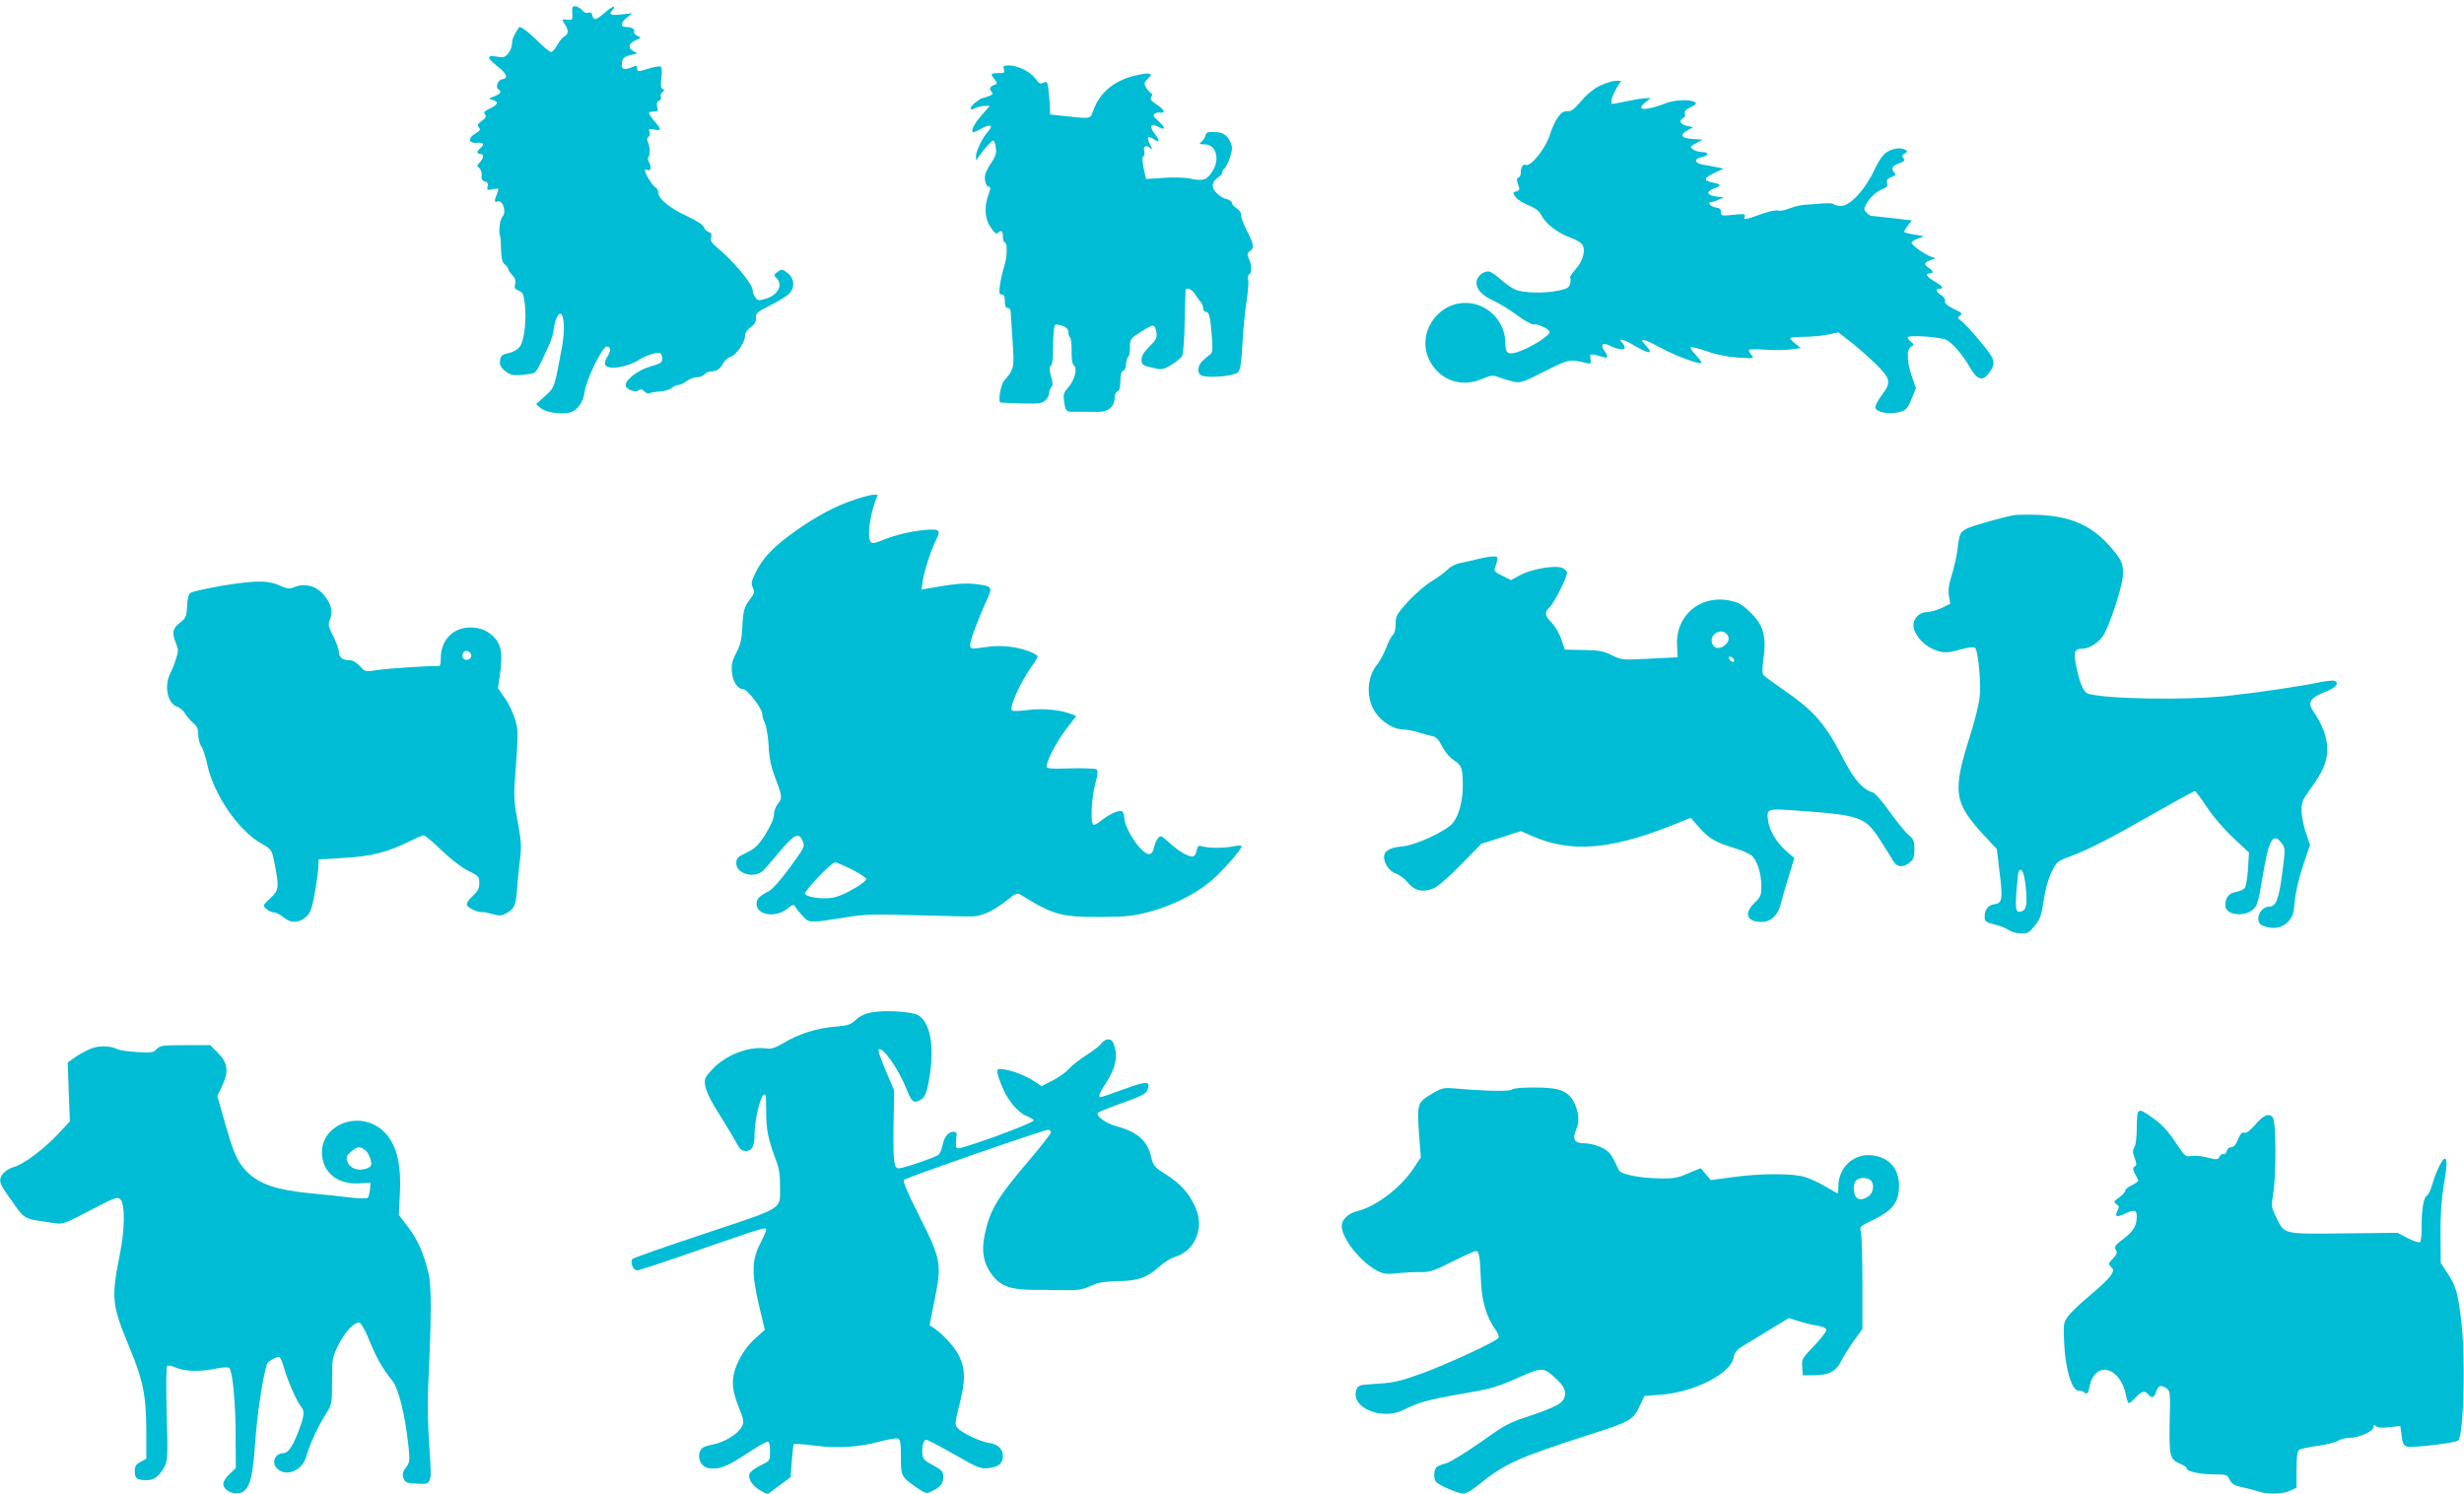 <?xml version="1.0" standalone="no"?>
<!DOCTYPE svg PUBLIC "-//W3C//DTD SVG 20010904//EN"
 "http://www.w3.org/TR/2001/REC-SVG-20010904/DTD/svg10.dtd">
<svg version="1.0" xmlns="http://www.w3.org/2000/svg"
 width="1280pt" height="776pt" viewBox="0 0 1280 776"
 preserveAspectRatio="xMidYMid meet">
<g transform="translate(0,776) scale(0.1,-0.1)"
fill="#00bcd4" stroke="none">
<path d="M2973 7692 c2 -35 1 -37 -27 -34 -29 3 -29 3 -13 -22 22 -33 21 -53
-1 -65 -10 -5 -27 -26 -37 -45 -11 -20 -25 -36 -32 -36 -7 0 -37 24 -67 54
-49 49 -94 83 -100 74 -27 -41 -36 -62 -36 -85 -1 -15 -9 -38 -20 -51 -16 -19
-25 -22 -54 -17 -58 11 -60 -4 -6 -46 54 -42 63 -66 28 -71 -22 -3 -36 -42
-18 -53 18 -11 10 -23 -22 -35 -31 -12 -32 -13 -10 -19 34 -9 30 -24 -12 -44
-30 -14 -35 -21 -27 -31 9 -11 5 -18 -16 -34 -22 -16 -25 -23 -15 -34 9 -11 5
-18 -19 -32 -41 -24 -35 -52 9 -48 34 4 41 -8 17 -28 -8 -7 -15 -16 -15 -21 0
-5 7 -9 15 -9 20 0 19 -19 -2 -43 -16 -16 -16 -20 -3 -30 8 -7 14 -24 12 -38
-2 -19 2 -28 17 -32 14 -3 18 -11 14 -26 -5 -19 -2 -20 28 -14 29 6 32 4 25
-13 -19 -46 -20 -58 -3 -51 29 11 51 -55 26 -80 -12 -12 -20 -82 -12 -96 3 -4
5 -37 6 -73 2 -50 6 -69 20 -78 9 -7 17 -17 17 -23 0 -5 9 -19 21 -32 15 -15
19 -29 15 -47 -5 -20 -2 -26 18 -34 21 -7 26 -18 32 -66 10 -81 -2 -194 -25
-224 -10 -15 -34 -29 -58 -34 -35 -8 -42 -14 -45 -38 -4 -23 2 -34 24 -54 31
-25 47 -28 119 -18 48 7 38 -7 112 153 11 24 21 58 23 75 3 40 21 86 33 86 22
0 27 -82 10 -174 -39 -212 -37 -208 -87 -253 l-47 -43 22 -19 c26 -22 98 -35
146 -26 43 8 77 52 84 109 8 63 92 236 115 236 22 0 23 -23 2 -55 -9 -14 -14
-32 -10 -40 11 -29 115 -14 176 26 34 22 97 42 110 34 5 -3 10 -16 10 -29 0
-19 -9 -25 -61 -40 -62 -17 -129 -68 -129 -97 0 -21 50 -41 67 -27 10 8 18 7
31 -6 10 -9 21 -13 25 -10 3 4 27 8 53 10 25 1 54 10 63 18 10 9 26 16 35 16
10 0 29 9 43 20 14 11 38 20 53 20 15 0 33 7 40 15 7 8 21 15 30 15 32 0 50
12 66 41 8 16 25 31 38 35 29 7 76 74 76 108 0 16 11 32 29 46 22 15 29 28 28
48 -2 24 6 31 73 65 41 20 84 47 97 59 33 30 31 80 -3 107 -31 25 -33 25 -58
6 -17 -13 -17 -15 -2 -30 35 -35 8 -88 -56 -107 -36 -11 -42 -10 -54 7 -8 10
-14 27 -14 37 0 32 -104 157 -185 222 -28 23 -35 34 -31 52 5 17 1 24 -13 29
-10 3 -21 14 -24 24 -3 12 -37 34 -88 58 -93 44 -149 90 -149 122 0 12 -7 24
-15 28 -14 5 -55 72 -55 89 0 3 7 4 15 0 17 -6 20 20 5 44 -5 8 -5 19 -1 25 9
12 8 53 -4 79 -5 11 -4 21 4 25 7 5 9 15 5 26 -6 16 -3 17 24 12 40 -8 40 -1
2 43 -36 43 -37 50 -5 50 22 0 25 3 19 25 -4 17 -1 27 9 31 9 3 13 12 10 21
-3 8 0 19 8 24 11 7 12 11 1 17 -10 7 -11 23 -6 59 4 30 2 53 -4 57 -5 3 -32
-1 -58 -9 -61 -19 -64 -19 -64 1 0 12 -5 14 -17 9 -47 -20 -63 -18 -63 6 0 35
11 46 50 54 33 7 34 8 13 18 -33 15 -29 42 9 58 30 12 31 13 9 23 -12 5 -20
15 -17 22 5 13 -14 24 -45 24 -28 0 -23 25 9 50 l27 21 -57 -6 c-57 -6 -69 0
-46 23 6 6 9 14 7 17 -3 3 -24 -11 -46 -30 -47 -40 -59 -43 -66 -15 -3 14 -10
18 -22 14 -9 -4 -21 1 -29 11 -7 10 -23 20 -34 22 -19 2 -21 -2 -19 -35z"/>
<path d="M5215 7400 c6 -17 2 -20 -29 -20 -41 0 -43 -5 -18 -33 9 -11 13 -22
7 -24 -32 -11 -39 -21 -26 -37 11 -13 9 -17 -14 -26 -14 -5 -29 -10 -33 -10
-4 0 -20 -11 -37 -24 -32 -26 -30 -45 3 -27 12 6 33 11 48 11 l26 0 -36 -41
c-39 -43 -63 -85 -53 -95 3 -3 23 5 45 18 47 26 65 19 35 -15 -28 -30 -63
-101 -63 -129 l0 -22 17 24 c22 33 65 80 74 80 3 0 9 -16 12 -36 5 -29 0 -45
-28 -87 -26 -41 -32 -59 -28 -84 3 -18 11 -33 19 -33 11 0 11 -7 -1 -41 -24
-66 -19 -127 12 -171 18 -27 29 -36 37 -28 17 17 26 11 26 -20 0 -16 5 -30 10
-30 15 0 12 -81 -4 -126 -7 -22 -17 -63 -21 -92 -6 -44 -4 -52 9 -52 12 0 16
-10 16 -35 0 -24 5 -35 15 -35 8 0 15 -8 15 -17 1 -10 5 -78 10 -152 10 -142
8 -150 -43 -208 -19 -21 -34 -111 -19 -114 4 -1 53 -3 109 -5 86 -2 105 0 122
15 12 10 21 27 21 38 0 10 5 24 11 30 9 9 9 23 -1 58 -10 35 -10 49 -2 54 7 4
12 31 12 61 0 102 5 155 15 154 39 -2 65 -18 65 -39 0 -13 4 -26 9 -29 5 -3 8
-35 8 -72 -1 -42 4 -68 12 -73 20 -13 3 -78 -29 -113 -23 -25 -27 -37 -23 -67
8 -58 10 -61 50 -60 21 0 49 0 63 0 14 -1 43 -1 65 -1 51 -1 85 28 85 71 0 17
6 32 15 35 10 4 15 21 15 54 0 33 5 50 15 54 9 3 15 18 15 35 0 16 5 33 10 36
6 3 10 26 10 50 0 43 2 46 55 80 65 41 71 42 79 13 10 -40 7 -49 -34 -89 -28
-28 -40 -48 -40 -68 0 -25 5 -29 54 -41 52 -12 56 -12 100 14 25 15 51 36 57
47 6 12 12 89 13 177 2 86 4 160 5 165 3 17 32 5 48 -20 10 -16 23 -34 30 -41
7 -7 13 -22 13 -33 0 -10 6 -19 14 -19 17 0 23 -23 31 -126 6 -63 4 -84 -6
-93 -8 -6 -24 -19 -35 -29 -32 -26 -39 -68 -14 -82 29 -16 168 -5 190 15 13
12 18 42 24 143 3 70 13 170 21 222 8 52 12 104 9 116 -3 12 -1 25 5 28 15 9
14 49 -1 82 -10 22 -10 28 5 39 24 17 21 35 -16 107 -18 35 -31 71 -29 80 2
10 -8 24 -22 34 -14 9 -26 22 -26 29 0 7 -11 15 -23 19 -39 9 -77 45 -77 71 0
15 10 31 25 41 14 9 25 22 25 29 0 7 3 15 8 17 13 6 42 78 42 108 0 16 -10 41
-23 56 -19 21 -33 27 -67 28 -37 1 -45 -2 -48 -19 -3 -11 -12 -25 -21 -32 -14
-11 -12 -12 16 -13 59 0 82 -73 43 -137 -28 -47 -49 -55 -112 -42 -32 7 -88 9
-144 5 l-91 -6 -12 57 c-7 39 -8 59 -1 61 5 2 7 15 4 28 -7 27 12 33 35 12 8
-8 7 0 -4 20 -20 41 -14 50 20 28 30 -20 32 -8 5 27 -33 42 -23 60 22 36 34
-18 32 -2 -3 31 -28 25 -31 32 -19 40 8 5 20 8 27 5 7 -2 15 0 18 5 3 5 -12
21 -35 36 -30 20 -38 30 -30 40 8 9 7 15 -2 21 -7 4 -19 18 -25 30 -11 19 -10
25 9 43 31 28 17 35 -49 21 -116 -23 -197 -86 -232 -181 -19 -50 -7 -48 -151
-33 l-75 8 -2 55 c-2 30 -5 70 -8 88 -5 28 -8 31 -25 22 -15 -8 -23 -4 -41 21
-26 36 -90 68 -137 69 -29 0 -32 -3 -27 -20z"/>
<path d="M8314 7316 c-32 -15 -69 -44 -99 -80 -38 -44 -54 -56 -74 -54 -31 4
-62 -38 -91 -126 -23 -70 -98 -163 -124 -153 -15 6 -26 -12 -26 -43 0 -10 -6
-20 -12 -23 -10 -3 -10 -11 -2 -35 10 -27 9 -31 -9 -36 -19 -5 -19 -7 -5 -28
8 -13 39 -33 67 -44 36 -15 57 -30 67 -50 22 -45 82 -92 146 -116 33 -11 64
-30 69 -41 17 -30 1 -85 -36 -126 -19 -21 -32 -41 -29 -44 4 -3 4 -17 0 -31
-5 -20 -15 -26 -56 -35 -73 -16 -184 -14 -227 4 -20 8 -55 33 -79 55 -24 22
-52 40 -62 40 -31 0 -62 -29 -62 -59 0 -36 31 -68 94 -96 28 -13 82 -46 120
-75 38 -28 76 -48 83 -46 17 7 83 -24 83 -39 0 -21 -108 -87 -173 -106 -45
-13 -57 -2 -57 50 -1 94 -66 178 -158 201 -172 43 -318 -145 -232 -300 55 -98
164 -134 269 -89 47 20 57 21 85 10 17 -7 50 -17 74 -23 41 -9 48 -7 165 52
127 65 129 65 218 44 25 -5 26 -4 21 22 -5 28 -1 29 71 8 21 -7 22 5 1 34 -21
31 -9 45 24 28 45 -22 82 -28 82 -13 0 7 -5 18 -12 25 -28 28 5 21 60 -12 80
-48 106 -48 60 1 -37 39 -13 36 73 -11 86 -46 207 -91 217 -81 3 3 -10 21 -28
40 -18 19 -31 37 -28 41 4 3 42 -6 85 -21 50 -18 108 -29 163 -33 84 -5 85 -5
67 15 -9 11 -14 22 -11 26 3 3 43 3 89 0 45 -3 104 -2 131 2 l49 7 -28 22
c-15 12 -27 25 -27 29 0 4 31 7 68 7 38 0 94 5 125 11 l57 12 57 -44 c32 -24
91 -76 131 -114 85 -83 89 -101 36 -170 -19 -26 -34 -54 -32 -63 5 -24 74 -37
124 -23 36 10 43 16 64 68 l23 57 -21 60 c-27 76 -29 141 -4 155 16 10 16 12
0 25 -10 7 -18 18 -18 23 0 14 170 3 201 -13 33 -17 83 -75 123 -144 36 -63
66 -72 97 -30 40 55 36 70 -44 166 -40 49 -85 97 -98 106 -20 14 -22 19 -9 27
17 12 17 13 -38 40 -29 15 -42 27 -38 37 3 8 -5 21 -19 30 -28 18 -33 34 -10
34 26 0 16 14 -25 38 -41 23 -52 42 -25 42 21 0 19 13 -5 28 -27 17 -25 29 8
40 l27 10 -30 11 c-35 15 -95 58 -95 71 0 4 15 14 33 20 l32 13 -48 8 c-27 4
-51 10 -54 13 -3 3 5 18 17 33 l22 28 -104 12 c-56 6 -106 12 -110 12 -4 1
-14 8 -22 17 -14 13 -14 19 -2 42 18 35 54 68 88 81 20 7 25 15 21 30 -4 16 1
23 23 31 21 8 24 14 16 22 -21 21 -13 36 23 49 28 10 32 15 23 27 -10 11 -8
16 6 24 15 8 16 12 5 19 -23 14 -62 10 -95 -10 -22 -13 -43 -43 -68 -96 -48
-102 -126 -185 -172 -185 -18 0 -35 4 -38 9 -3 5 -29 6 -58 4 -29 -2 -71 -6
-93 -7 -22 -1 -57 -10 -79 -19 -21 -9 -48 -14 -60 -11 -12 3 -47 -4 -77 -15
-94 -34 -103 -35 -96 -17 6 15 -1 16 -58 10 -61 -6 -65 -6 -65 14 0 15 -7 22
-27 24 -25 3 -47 28 -24 28 5 0 22 5 38 12 l28 12 -39 5 c-52 8 -55 25 -9 43
39 16 36 20 -19 32 -40 9 -35 23 19 48 l47 22 -34 7 c-19 4 -52 10 -72 13 -46
8 -50 31 -8 40 38 7 39 26 2 26 -16 0 -37 6 -47 14 -18 13 -17 15 16 32 l34
19 -52 3 c-60 3 -70 22 -25 46 l27 15 -32 7 c-34 7 -44 30 -19 40 8 3 12 13 9
23 -3 13 4 22 26 32 17 8 31 17 31 20 0 23 -98 25 -155 3 -106 -41 -162 -39
-109 3 l29 23 -25 0 c-14 0 -56 -7 -95 -15 -38 -8 -73 -15 -77 -15 -15 0 -7
34 17 77 l26 43 -28 0 c-15 0 -51 -11 -79 -24z"/>
<path d="M4445 5166 c-102 -33 -207 -89 -317 -168 -111 -79 -166 -137 -203
-213 -22 -44 -24 -56 -14 -78 10 -22 8 -30 -14 -59 -32 -43 -37 -62 -41 -152
-3 -58 -10 -87 -31 -127 -22 -43 -26 -62 -23 -101 5 -51 30 -88 58 -88 22 0
100 -102 100 -130 0 -12 6 -33 14 -48 7 -15 16 -67 19 -117 3 -64 13 -110 32
-160 39 -102 40 -111 16 -141 -12 -15 -21 -41 -21 -58 0 -19 -17 -57 -44 -101
-37 -58 -53 -73 -98 -95 -47 -22 -53 -29 -53 -55 0 -53 87 -80 135 -42 8 7 48
51 88 100 79 94 102 105 122 57 12 -28 9 -33 -67 -137 -48 -66 -91 -114 -111
-124 -48 -25 -62 -39 -62 -65 0 -57 95 -74 156 -28 36 28 37 28 48 9 6 -10 24
-32 39 -48 32 -33 33 -33 227 -2 89 15 144 16 360 10 140 -4 273 -7 294 -6 49
1 109 30 177 84 48 38 53 40 75 26 165 -102 206 -114 414 -113 134 1 168 5
252 27 113 30 230 88 313 155 56 45 164 167 165 185 0 5 -19 5 -42 0 -53 -10
-125 -10 -159 -1 -24 7 -27 5 -33 -22 -3 -18 -12 -30 -21 -30 -26 0 -74 29
-121 72 -43 39 -45 40 -59 22 -8 -10 -17 -32 -20 -47 -11 -46 -34 -46 -76 1
-43 49 -79 121 -79 157 0 14 -6 28 -14 31 -17 6 -69 -19 -109 -52 -16 -13 -33
-22 -38 -18 -15 9 -9 135 10 209 14 51 16 72 7 78 -6 4 -67 7 -136 5 -120 -3
-125 -2 -122 17 6 37 52 122 102 189 l51 66 -28 11 c-58 22 -150 30 -225 20
-40 -5 -76 -7 -81 -2 -15 15 41 141 99 224 19 26 34 51 34 55 0 15 -71 42
-136 51 -38 6 -89 6 -126 0 -86 -12 -88 -12 -88 11 0 23 39 129 82 223 37 80
36 82 -59 93 -56 6 -114 0 -247 -24 l-29 -5 7 47 c8 53 45 166 71 215 26 51
12 57 -93 44 -50 -6 -122 -24 -165 -41 -74 -29 -78 -29 -87 -11 -13 23 -2 118
21 187 l18 52 -22 0 c-12 -1 -53 -11 -92 -24z m-20 -1923 c41 -21 75 -43 75
-50 0 -17 -108 -80 -161 -94 -52 -14 -150 -2 -157 18 -4 15 137 163 156 163 6
0 46 -17 87 -37z"/>
<path d="M10465 5084 c-57 -10 -217 -55 -245 -69 -38 -20 -41 -25 -51 -108 -5
-40 -19 -100 -30 -135 -15 -46 -19 -75 -15 -106 l7 -43 -45 -22 c-25 -11 -59
-21 -76 -21 -38 0 -70 -31 -70 -68 0 -41 43 -96 94 -121 55 -25 78 -26 156 -4
40 11 64 13 71 6 15 -15 31 -181 23 -253 -3 -36 -26 -127 -50 -203 -93 -293
-85 -348 78 -523 l61 -65 15 -125 c17 -136 13 -157 -29 -162 -31 -4 -49 -28
-49 -64 0 -24 6 -29 43 -39 49 -13 54 -15 87 -34 14 -8 41 -15 62 -15 31 0 41
6 69 41 27 35 35 56 46 133 8 57 24 112 41 146 26 53 30 56 97 81 92 34 208
93 444 228 107 61 198 111 203 111 4 0 32 -37 62 -83 32 -48 89 -115 137 -160
l82 -76 -5 -86 c-3 -47 -11 -92 -17 -99 -7 -8 -27 -17 -46 -20 -38 -7 -55 -30
-55 -71 0 -47 94 -62 142 -22 24 20 29 36 51 167 33 201 54 239 100 179 19
-26 19 -30 3 -155 -17 -133 -33 -174 -66 -174 -54 0 -82 -82 -34 -100 51 -20
98 -12 129 20 25 27 30 41 36 108 4 46 21 120 43 185 l36 108 -21 62 c-12 34
-22 85 -23 112 -1 45 4 57 46 116 66 91 88 143 88 209 0 56 -27 130 -70 190
-36 50 -22 74 65 108 50 19 69 45 42 55 -8 3 -45 -1 -83 -9 -90 -19 -306 -51
-469 -69 -212 -24 -634 -17 -728 11 -23 7 -43 53 -61 141 -16 76 -10 93 33 93
36 0 84 32 109 71 31 51 92 236 99 299 7 67 -5 93 -71 167 -95 105 -202 151
-366 158 -52 2 -108 1 -125 -1z m58 -1930 c9 -89 4 -119 -19 -128 -32 -12 -36
4 -29 103 4 53 9 100 12 104 14 24 29 -8 36 -79z"/>
<path d="M7675 4855 c-27 -7 -68 -16 -89 -20 -22 -4 -51 -18 -66 -34 -15 -15
-53 -43 -85 -62 -31 -19 -86 -66 -121 -105 -59 -65 -64 -75 -64 -116 0 -28 -6
-50 -15 -58 -8 -6 -24 -37 -35 -68 -12 -30 -32 -68 -45 -83 -56 -67 -60 -179
-9 -252 35 -50 96 -87 143 -87 18 0 54 -7 80 -15 25 -8 58 -17 72 -20 20 -3
33 -18 50 -52 14 -27 39 -58 59 -71 44 -29 48 -41 49 -128 1 -83 -20 -162 -53
-201 -36 -43 -196 -116 -265 -121 -60 -5 -91 -23 -91 -54 0 -36 29 -76 62 -87
18 -6 45 -26 61 -46 34 -43 78 -53 133 -31 24 11 78 57 144 124 l105 108 103
33 103 33 57 -25 c196 -87 400 -73 710 48 l115 46 45 -51 c50 -57 86 -78 188
-108 39 -12 78 -30 88 -41 27 -30 45 -90 46 -152 0 -50 -3 -58 -35 -89 -58
-56 -41 -100 38 -100 45 0 83 35 97 91 6 24 24 88 41 142 l30 99 -40 35 c-50
43 -88 105 -96 158 -9 64 -7 65 145 54 336 -24 358 -32 437 -153 26 -41 56
-88 65 -105 20 -37 54 -41 89 -12 19 16 24 29 24 69 0 43 -4 52 -31 75 -17 14
-61 69 -98 120 -40 57 -76 97 -89 101 -46 11 -95 66 -143 158 -102 199 -156
262 -322 376 -48 33 -94 67 -100 74 -8 10 -8 34 -1 86 16 116 0 174 -66 238
-42 42 -63 54 -105 63 -156 34 -287 -76 -278 -233 l3 -61 -145 -7 c-143 -8
-146 -7 -197 18 -44 22 -67 26 -148 27 l-96 2 -18 53 c-10 29 -32 68 -50 86
-36 37 -39 56 -12 80 23 21 91 155 91 179 0 10 -12 22 -26 27 -37 15 -160 -7
-217 -38 l-48 -26 -45 23 c-36 17 -44 25 -39 39 4 9 10 27 12 40 5 19 1 22
-23 21 -16 0 -51 -7 -79 -14z m1293 -387 c20 -20 14 -46 -14 -65 -30 -19 -57
-9 -62 24 -6 40 48 69 76 41z m40 -137 c3 -8 -1 -12 -9 -9 -7 2 -15 10 -17 17
-3 8 1 12 9 9 7 -2 15 -10 17 -17z"/>
<path d="M1225 4728 c-83 -11 -214 -37 -235 -48 -10 -5 -16 -26 -18 -68 -3
-56 -6 -62 -37 -87 -39 -29 -43 -53 -21 -107 13 -30 13 -41 1 -79 -7 -24 -21
-59 -30 -76 -33 -66 -16 -157 34 -174 15 -5 34 -21 42 -35 7 -14 26 -36 41
-49 22 -18 28 -32 28 -62 0 -21 7 -49 16 -61 9 -13 22 -53 30 -90 32 -157 161
-346 281 -414 55 -31 56 -32 72 -118 21 -110 19 -126 -22 -164 -20 -18 -37
-36 -37 -39 0 -13 33 -37 52 -37 11 0 33 -11 50 -25 37 -32 78 -32 115 -1 24
20 32 39 46 113 9 48 18 111 20 138 l2 50 121 7 c153 8 241 31 364 93 27 14
55 25 61 25 7 0 49 -35 93 -78 48 -46 105 -90 139 -106 53 -27 57 -31 57 -64
0 -28 -8 -42 -35 -68 -23 -20 -33 -37 -29 -47 6 -15 62 -40 80 -36 5 2 28 -3
51 -10 33 -9 48 -9 65 0 49 25 56 39 63 117 3 43 10 116 16 163 9 74 7 101
-12 200 -17 90 -20 133 -15 204 19 263 19 270 2 327 -9 31 -32 80 -52 109
l-37 54 12 85 c12 96 5 139 -31 178 -35 36 -72 52 -126 52 -88 0 -152 -66
-152 -157 0 -24 -3 -43 -8 -43 -71 0 -272 -13 -321 -21 -64 -10 -64 -10 -92
21 -19 20 -37 30 -56 30 -34 0 -53 16 -53 46 0 11 -13 47 -29 79 -26 52 -28
60 -16 89 16 41 5 82 -37 130 -38 43 -96 57 -148 36 -26 -11 -37 -10 -79 9
-53 23 -104 25 -226 9z m1223 -371 c4 -20 -25 -34 -40 -19 -15 15 -1 44 19 40
10 -2 19 -11 21 -21z"/>
<path d="M4526 2500 c-32 -6 -59 -19 -80 -38 -27 -26 -41 -30 -108 -36 -93 -7
-190 -38 -266 -84 -44 -26 -65 -33 -92 -29 -93 12 -211 -34 -282 -111 -36 -39
-40 -48 -35 -81 2 -21 24 -69 47 -107 60 -96 102 -166 122 -203 12 -22 24 -31
42 -31 33 0 46 26 46 90 0 66 27 185 46 201 12 10 14 -2 14 -83 0 -95 10 -146
50 -253 17 -43 23 -81 22 -135 0 -128 31 -108 -391 -249 -204 -68 -374 -127
-377 -133 -11 -18 6 -58 25 -58 11 0 154 47 319 105 340 118 352 122 352 106
0 -6 -14 -40 -32 -74 -43 -83 -44 -157 -4 -324 l29 -122 -51 -46 c-33 -29 -63
-70 -83 -111 -42 -85 -42 -142 -2 -244 27 -66 29 -78 17 -101 -19 -38 -89 -82
-152 -94 -48 -10 -58 -16 -67 -39 -13 -38 11 -80 49 -84 54 -7 92 8 191 73 54
36 104 65 112 65 9 0 13 -15 13 -50 0 -49 0 -50 -47 -72 -26 -13 -52 -31 -57
-41 -15 -24 10 -67 55 -91 l36 -20 60 45 60 44 6 84 c4 46 8 86 11 88 3 3 50
0 105 -7 121 -16 230 -9 339 20 45 12 89 20 97 16 12 -4 15 -25 15 -96 0 -101
1 -102 84 -160 44 -30 50 -31 74 -19 48 23 62 41 62 75 0 29 -6 36 -52 61 -43
22 -54 34 -56 57 -5 37 5 76 20 76 6 0 71 -34 145 -76 126 -72 137 -76 180
-71 50 5 73 25 73 62 0 36 -26 62 -70 68 -46 6 -141 51 -166 78 -15 17 -14 26
11 125 31 122 30 185 -4 252 -22 44 -78 105 -124 138 l-28 19 27 135 c37 185
32 210 -83 437 -58 116 -84 176 -77 183 12 12 725 260 748 260 9 0 16 -6 16
-12 0 -7 -50 -71 -111 -143 -169 -198 -207 -261 -234 -391 -17 -84 -7 -145 36
-204 44 -60 95 -80 210 -81 52 0 130 -1 174 -2 64 -1 90 3 130 22 39 18 70 23
145 25 105 2 149 18 218 80 20 18 54 39 74 45 52 17 88 48 109 95 25 55 24
111 -5 172 -32 68 -75 115 -150 163 -59 37 -65 44 -76 91 -20 84 -72 130 -181
159 -52 14 -106 52 -96 68 4 6 61 30 128 53 100 36 122 47 130 68 18 46 -3 47
-123 3 -62 -23 -116 -41 -120 -41 -15 0 -7 21 27 73 47 71 62 133 46 186 -9
32 -17 41 -34 41 -12 0 -28 -9 -35 -20 -6 -11 -41 -38 -76 -60 -36 -23 -78
-56 -93 -73 -15 -18 -54 -45 -85 -61 l-57 -29 -38 25 c-45 29 -104 53 -155 62
-46 8 -47 1 -18 -76 29 -77 82 -143 129 -164 23 -10 41 -21 41 -25 0 -14 -378
-152 -396 -145 -8 3 -10 18 -7 45 5 36 3 41 -14 41 -27 0 -49 -28 -57 -71 -4
-21 -13 -42 -20 -48 -17 -14 -183 -71 -207 -71 -26 0 -30 39 -27 235 l3 170
-44 103 c-24 56 -41 106 -37 109 19 20 104 -100 146 -207 25 -63 35 -72 65
-58 31 14 41 41 56 138 23 157 -2 274 -64 307 -36 18 -170 26 -241 13z"/>
<path d="M484 2316 c-23 -7 -62 -27 -87 -44 l-45 -32 5 -153 6 -153 -58 -62
c-73 -79 -179 -159 -230 -174 -44 -13 -75 -42 -74 -73 0 -11 13 -38 29 -60 16
-22 40 -56 53 -75 36 -52 53 -63 116 -72 31 -5 73 -11 93 -14 32 -5 56 4 177
68 131 68 141 72 157 56 24 -24 23 -156 -4 -288 -45 -226 -41 -260 50 -479 72
-174 87 -248 88 -438 l0 -142 -30 -16 c-24 -13 -30 -22 -30 -49 0 -38 12 -46
65 -46 37 0 65 23 92 75 14 26 15 63 9 272 -4 147 -3 244 3 247 5 3 26 -1 47
-10 46 -20 127 -21 208 -4 33 7 62 8 67 3 17 -17 32 -171 33 -344 l1 -176 -32
-31 c-18 -16 -33 -39 -33 -50 0 -45 81 -69 113 -34 30 33 40 78 53 252 10 145
38 327 60 401 4 15 44 39 64 39 5 0 17 -26 26 -58 20 -70 69 -180 90 -203 19
-21 13 -56 -23 -144 -28 -68 -49 -95 -72 -95 -43 -1 -62 -49 -32 -79 47 -47
132 -12 152 62 15 57 63 161 102 221 31 50 32 52 32 171 0 116 1 123 33 187
34 69 83 121 110 116 8 -2 31 -42 51 -93 38 -92 66 -142 118 -207 33 -41 65
-167 84 -333 9 -84 9 -91 -12 -119 -17 -23 -20 -34 -13 -55 8 -23 15 -26 64
-29 86 -4 84 -11 70 194 -7 100 -10 234 -6 304 17 357 18 524 3 591 -26 107
-56 177 -107 244 l-48 63 5 106 c9 168 -19 271 -91 334 -124 109 -327 25 -313
-129 8 -95 84 -153 191 -147 l61 3 -3 -35 c-2 -19 -7 -39 -12 -43 -4 -5 -48
-4 -96 2 -49 6 -138 16 -199 21 -190 19 -279 51 -345 126 -41 47 -58 89 -104
249 l-37 131 27 57 c34 75 27 116 -26 169 l-38 38 -129 0 c-118 0 -132 -2
-148 -20 -17 -18 -28 -20 -101 -16 -46 3 -91 9 -101 14 -34 17 -88 21 -129 8z
m1415 -533 c11 -10 24 -33 27 -50 6 -29 3 -34 -22 -44 -42 -15 -86 0 -99 35
-8 25 -6 31 18 52 33 29 48 30 76 7z"/>
<path d="M7443 2080 c-80 -46 -82 -53 -72 -204 l10 -129 -37 -56 c-69 -104
-199 -202 -299 -225 -41 -10 -75 -44 -75 -75 0 -65 97 -187 184 -233 34 -17
50 -19 105 -13 37 4 91 7 121 6 48 -1 68 6 164 54 59 30 115 55 122 55 18 0
22 -24 27 -150 4 -110 28 -192 77 -260 12 -16 18 -35 14 -41 -12 -19 -262
-135 -399 -185 -111 -40 -145 -48 -230 -53 -96 -6 -100 -7 -109 -32 -32 -93
135 -162 249 -102 67 35 131 52 284 79 175 30 188 34 319 91 117 52 121 51
194 -18 46 -43 51 -84 15 -117 -13 -12 -75 -40 -139 -61 -141 -47 -135 -44
-290 -153 -70 -49 -144 -94 -165 -100 -21 -5 -44 -15 -50 -20 -14 -12 -17 -56
-5 -75 10 -17 117 -63 145 -63 12 0 47 20 77 45 137 111 198 139 572 260 224
71 233 77 271 161 l19 41 85 7 c175 13 363 109 379 193 5 28 16 41 51 62 24
14 87 52 140 85 l95 58 52 -16 c28 -9 71 -20 94 -23 24 -3 46 -12 49 -20 3 -8
-22 -42 -61 -83 -64 -66 -67 -71 -64 -112 l3 -43 55 0 c80 0 117 19 145 74 12
26 43 73 66 106 l44 60 0 240 c0 132 -4 252 -8 266 -8 26 -5 28 67 63 99 48
131 91 131 177 0 90 -54 148 -143 157 -94 9 -172 -65 -172 -161 0 -20 -2 -37
-4 -37 -2 0 -30 16 -62 35 -33 20 -81 42 -108 50 -65 20 -235 19 -377 -1
l-112 -15 -26 31 -26 31 -65 -27 c-55 -24 -78 -28 -150 -26 -102 1 -200 21
-210 42 -39 85 -47 96 -90 118 -25 12 -63 22 -87 22 -53 0 -66 19 -47 66 20
47 17 91 -7 142 -32 65 -75 82 -209 82 -62 0 -110 -4 -117 -11 -10 -10 -140
-8 -293 6 -60 5 -69 3 -117 -25z m2275 -452 c20 -20 14 -65 -10 -82 -47 -33
-78 -16 -78 43 0 34 17 51 50 51 14 0 31 -5 38 -12z"/>
<path d="M11107 1983 c-4 -3 -7 -42 -7 -85 0 -44 -5 -87 -12 -98 -10 -15 -10
-27 1 -56 11 -30 11 -38 0 -45 -10 -6 -10 -13 1 -36 8 -15 16 -31 18 -35 2 -4
-13 -15 -32 -25 -20 -9 -36 -22 -36 -29 0 -7 -14 -23 -31 -35 -29 -20 -30 -23
-15 -35 15 -10 16 -16 6 -34 -16 -31 -5 -36 35 -17 52 25 65 22 65 -12 0 -50
-17 -78 -69 -117 -43 -32 -48 -40 -40 -57 9 -15 6 -24 -15 -46 -24 -25 -25
-28 -10 -43 15 -15 15 -18 -1 -45 -10 -15 -58 -62 -108 -103 -50 -41 -102 -91
-115 -110 -23 -33 -24 -41 -19 -140 6 -133 40 -245 74 -245 11 0 25 -3 29 -8
14 -14 22 -7 28 26 27 142 162 109 191 -46 4 -20 10 -37 14 -37 4 0 20 13 36
30 32 34 47 37 65 15 19 -22 30 -18 41 15 12 33 25 37 55 16 18 -13 19 -25 15
-174 -3 -178 1 -194 54 -217 19 -7 35 -18 35 -24 0 -16 69 -31 142 -31 63 0
68 -2 80 -27 11 -22 24 -31 68 -40 30 -7 69 -17 86 -23 46 -15 127 -12 162 6
l32 15 0 94 c0 62 4 96 13 102 6 5 50 15 96 21 46 6 94 19 107 27 13 8 40 15
61 15 49 1 123 34 123 56 0 13 3 14 14 4 10 -8 33 -9 70 -5 l55 7 7 -51 c5
-43 11 -52 30 -57 29 -7 252 20 264 32 29 29 39 439 15 629 -18 143 -27 174
-72 242 l-34 52 -1 148 c-1 96 5 182 15 243 19 109 21 150 7 150 -13 0 -44
-64 -64 -131 -9 -31 -22 -59 -30 -62 -16 -6 -28 -82 -26 -174 0 -34 -4 -64 -9
-67 -5 -3 -33 6 -63 21 l-53 28 -279 -3 c-319 -3 -308 -6 -351 83 -27 54 -27
59 -16 125 16 99 15 371 -2 394 -19 26 -50 13 -94 -40 -25 -29 -43 -42 -54
-39 -12 4 -21 -5 -33 -35 -11 -27 -22 -40 -35 -40 -11 0 -21 -9 -24 -21 -3
-12 -10 -18 -16 -15 -5 4 -15 -2 -20 -12 -10 -18 -14 -18 -63 -6 -29 8 -67 11
-84 8 -30 -5 -34 -2 -77 63 -49 74 -81 107 -141 147 -41 28 -49 30 -59 19z"/>
</g>
</svg>
